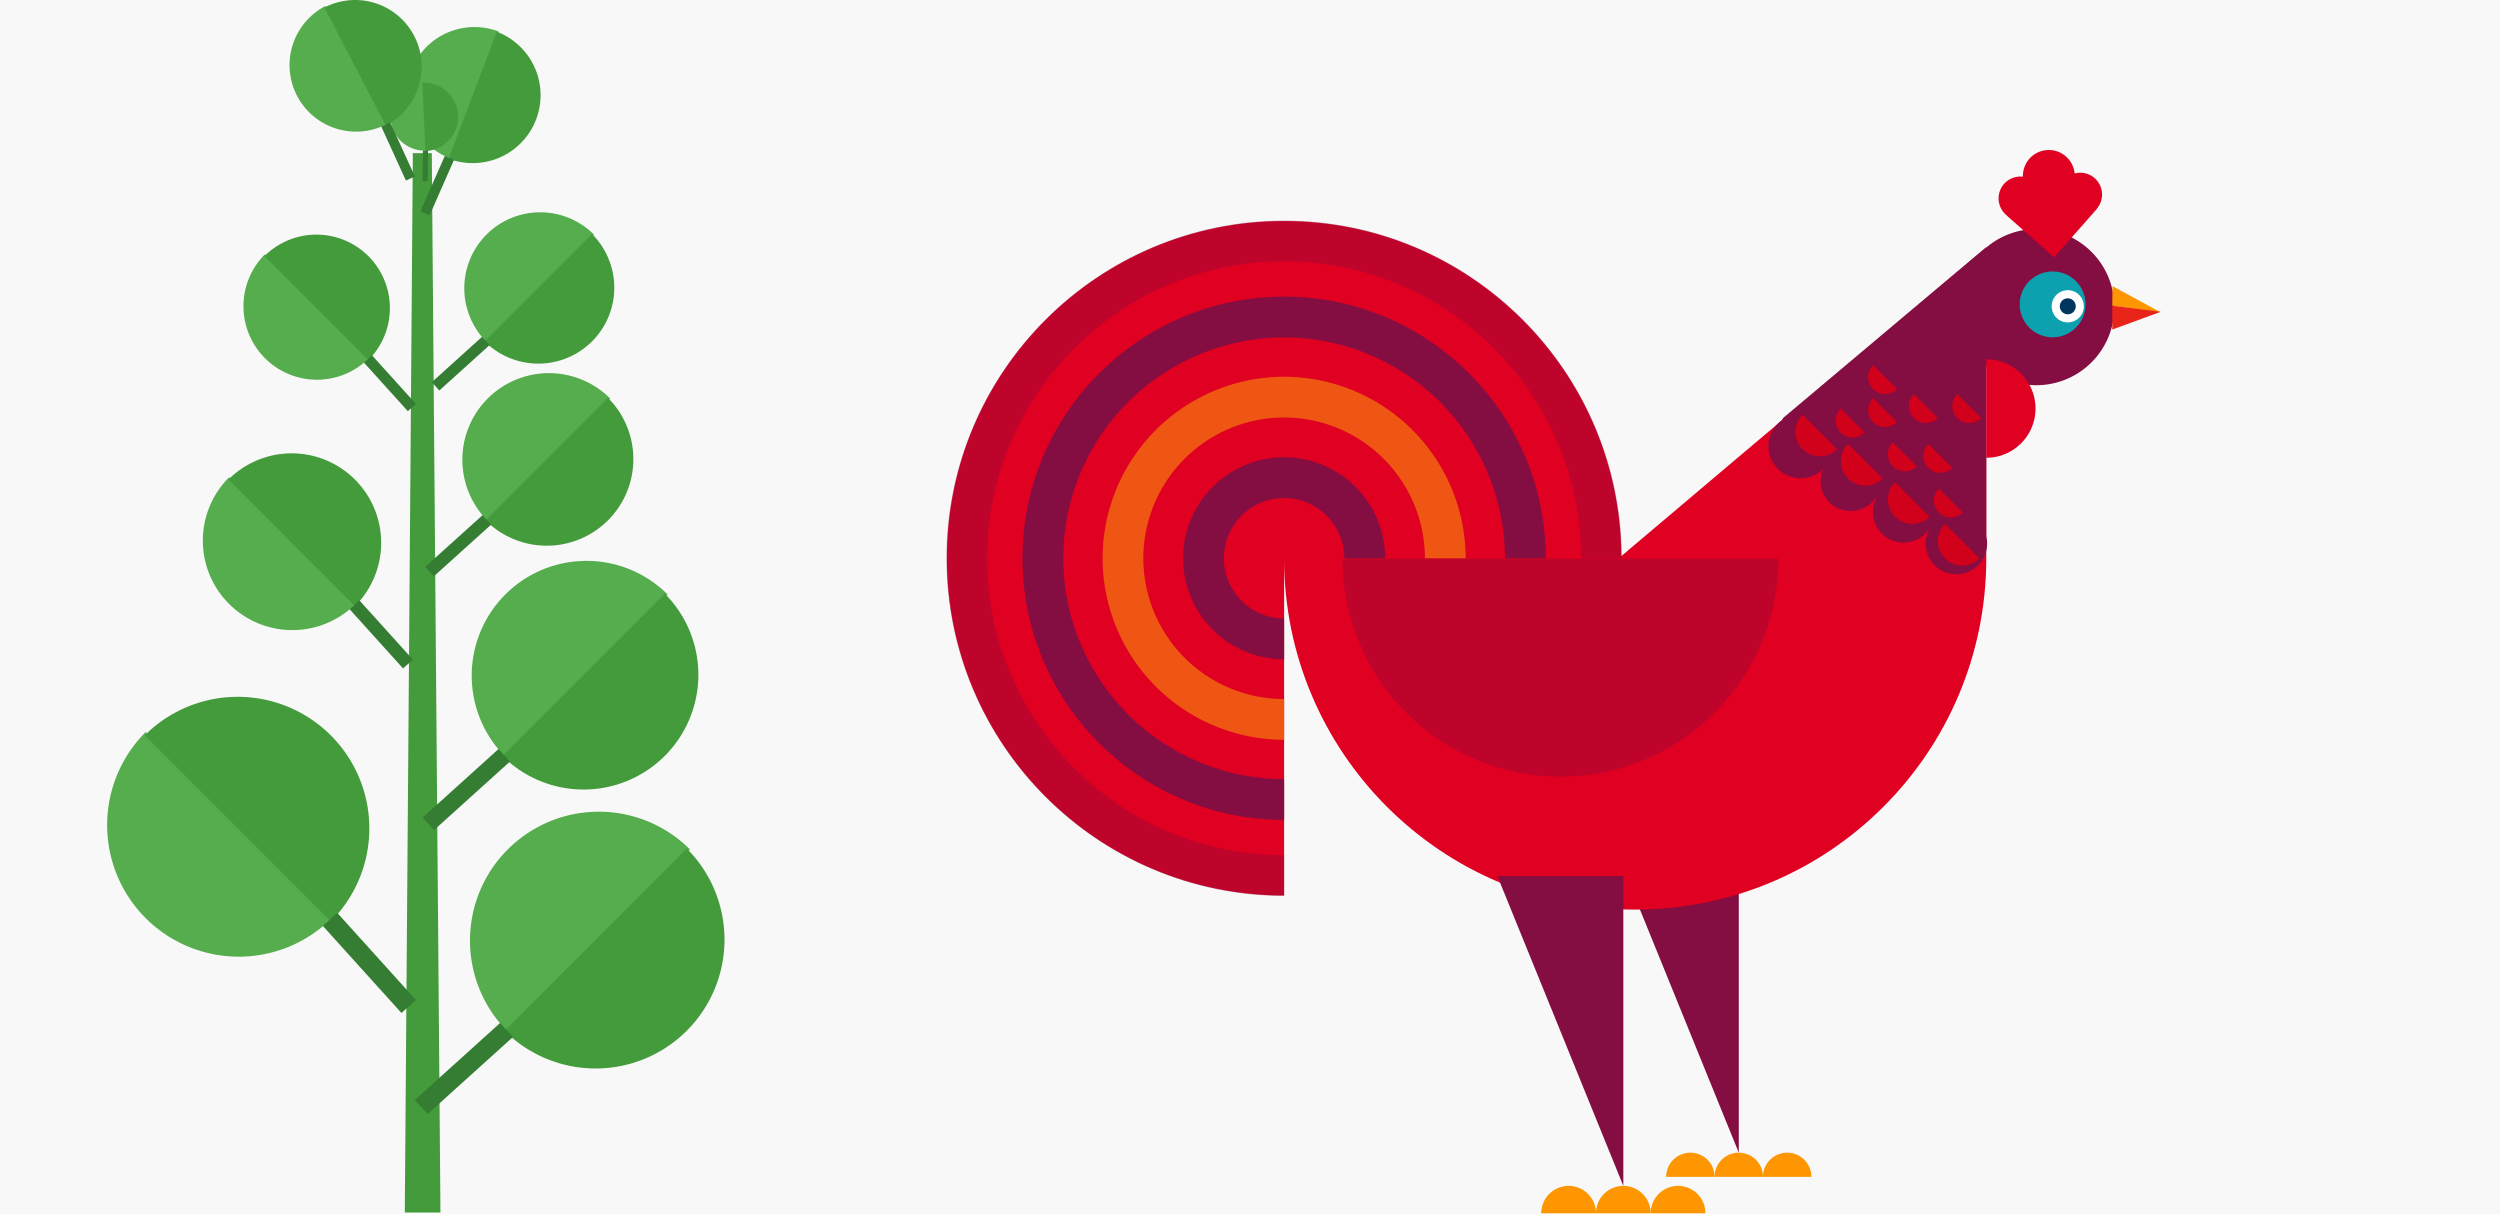 <svg xmlns="http://www.w3.org/2000/svg" width="1400" height="680" viewBox="0 0 1400 680">
    <defs>
        <clipPath id="prefix__clip-path">
            <path id="prefix__Rectangle_5630" d="M0 0H1400V680H0z" data-name="Rectangle 5630" transform="translate(260 440)" style="fill:#ffda00"/>
        </clipPath>
        <style>
            .prefix__cls-4{fill:#449b3c}.prefix__cls-5{fill:#55ad4d}.prefix__cls-6{fill:#347d32}.prefix__cls-7{fill:#840d42}.prefix__cls-8{fill:#df0022}.prefix__cls-9{fill:#d1001b}.prefix__cls-10{fill:#8e0c3e;opacity:.4}.prefix__cls-11{fill:#fd9600}
        </style>
    </defs>
    <g id="prefix__Group_18179" data-name="Group 18179" transform="translate(-260 -440)">
        <path id="prefix__Rectangle_6" d="M0 0H1400V680H0z" data-name="Rectangle 6" transform="translate(260 440)" style="fill:#f8f8f8"/>
        <g id="prefix__Group_18170" data-name="Group 18170" transform="translate(490.628 31.632)">
            <path id="prefix__Path_16111" d="M-104.26 1025.507h-19.968l4.5-593.268h10.622z" class="prefix__cls-4" data-name="Path 16111" transform="translate(120.284 61.881)"/>
            <g id="prefix__Group_18151" data-name="Group 18151" transform="translate(6.032 722.455)">
                <g id="prefix__Group_18150" data-name="Group 18150" transform="translate(27.5)">
                    <path id="prefix__Path_16112" d="M-94.977 514.621a64.283 64.283 0 0 0 0 90.892l90.893-90.892a64.283 64.283 0 0 0-90.893 0z" class="prefix__cls-5" data-name="Path 16112" transform="translate(113.796 -495.801)"/>
                    <path id="prefix__Path_16113" d="M-18.113 591.792a64.264 64.264 0 0 0 0-90.882l-90.893 90.882a64.29 64.29 0 0 0 90.893 0z" class="prefix__cls-4" data-name="Path 16113" transform="translate(126.212 -482.558)"/>
                </g>
                <path id="prefix__Rectangle_5688" d="M0 0H57.331V9.501H0z" class="prefix__cls-6" data-name="Rectangle 5688" transform="rotate(-42.082 186.841 71.875)"/>
            </g>
            <g id="prefix__Group_18153" data-name="Group 18153" transform="translate(1.681 862.918)">
                <g id="prefix__Group_18152" data-name="Group 18152" transform="translate(30.881)">
                    <path id="prefix__Path_16114" d="M-92.929 556.049a72.162 72.162 0 0 0 0 102.054L9.139 556.049a72.154 72.154 0 0 0-102.068 0z" class="prefix__cls-5" data-name="Path 16114" transform="translate(114.066 -534.902)"/>
                    <path id="prefix__Path_16115" d="M-6.625 642.694a72.163 72.163 0 0 0 0-102.054l-102.058 102.068a72.18 72.18 0 0 0 102.058-.014z" class="prefix__cls-4" data-name="Path 16115" transform="translate(128.02 -520.028)"/>
                </g>
                <path id="prefix__Rectangle_5689" d="M0 0H64.395V10.656H0z" class="prefix__cls-6" data-name="Rectangle 5689" transform="matrix(.742 -.67 .67 .742 0 161.434)"/>
            </g>
            <g id="prefix__Group_18155" data-name="Group 18155" transform="translate(11.181 527.256)">
                <g id="prefix__Group_18154" data-name="Group 18154" transform="translate(18.195)">
                    <path id="prefix__Path_16116" d="M-102.5 453.913a42.552 42.552 0 0 0 0 60.157l60.139-60.157a42.537 42.537 0 0 0-60.139 0z" class="prefix__cls-5" data-name="Path 16116" transform="translate(114.953 -441.463)"/>
                    <path id="prefix__Path_16117" d="M-51.642 505a42.526 42.526 0 0 0 0-60.157L-111.781 505a42.563 42.563 0 0 0 60.139 0z" class="prefix__cls-4" data-name="Path 16117" transform="translate(123.174 -432.699)"/>
                </g>
                <path id="prefix__Rectangle_5690" d="M0 0H37.948V6.278H0z" class="prefix__cls-6" data-name="Rectangle 5690" transform="rotate(-42.089 123.628 47.566)"/>
            </g>
            <g id="prefix__Group_18157" data-name="Group 18157" transform="translate(7.529 617.325)">
                <g id="prefix__Group_18156" data-name="Group 18156" transform="translate(20.764)">
                    <path id="prefix__Path_16118" d="M-101.05 480.74a48.48 48.48 0 0 0 0 68.57l68.574-68.57a48.484 48.484 0 0 0-68.574 0z" class="prefix__cls-5" data-name="Path 16118" transform="translate(115.254 -466.536)"/>
                    <path id="prefix__Path_16119" d="M-43.066 538.963a48.48 48.48 0 0 0 0-68.57l-68.574 68.57a48.478 48.478 0 0 0 68.574 0z" class="prefix__cls-4" data-name="Path 16119" transform="translate(124.623 -456.537)"/>
                </g>
                <path id="prefix__Rectangle_5691" d="M0 0H43.256V7.167H0z" class="prefix__cls-6" data-name="Rectangle 5691" transform="rotate(-42.056 141.067 54.23)"/>
            </g>
            <g id="prefix__Group_18159" data-name="Group 18159" transform="translate(-2.96 423.508)">
                <g id="prefix__Group_18158" data-name="Group 18158">
                    <path id="prefix__Path_16120" d="M-121.458 437.119a38 38 0 0 0 22.032 49.049l27.011-71.1a38.007 38.007 0 0 0-49.043 22.051z" class="prefix__cls-5" data-name="Path 16120" transform="translate(123.954 -412.583)"/>
                    <path id="prefix__Path_16121" d="M-68.359 462.366a38.029 38.029 0 0 0-22.031-49.053l-27.011 71.1a38 38 0 0 0 49.042-22.047z" class="prefix__cls-4" data-name="Path 16121" transform="translate(140.941 -410.689)"/>
                </g>
                <path id="prefix__Rectangle_5692" d="M0 0H33.931V5.618H0z" class="prefix__cls-6" data-name="Rectangle 5692" transform="rotate(-66.23 82.983 45.642)"/>
            </g>
            <g id="prefix__Group_18161" data-name="Group 18161" transform="translate(-12 454.385)">
                <g id="prefix__Group_18160" data-name="Group 18160">
                    <path id="prefix__Path_16122" d="M-126.454 441.133a19.162 19.162 0 0 0 19.937 18.375l-1.566-38.33a19.169 19.169 0 0 0-18.371 19.955z" class="prefix__cls-5" data-name="Path 16122" transform="translate(126.471 -421.178)"/>
                    <path id="prefix__Path_16123" d="M-101.528 439.648a19.166 19.166 0 0 0-19.941-18.385l1.552 38.326a19.173 19.173 0 0 0 18.389-19.941z" class="prefix__cls-4" data-name="Path 16123" transform="translate(139.436 -421.001)"/>
                </g>
                <path id="prefix__Path_16124" d="M-118.6 448.973l-2.845-.042.175-17.1 2.843.014z" class="prefix__cls-6" data-name="Path 16124" transform="translate(139.499 -393.549)"/>
            </g>
            <g id="prefix__Group_18163" data-name="Group 18163" transform="translate(-68.487 408.368)">
                <g id="prefix__Group_18162" data-name="Group 18162">
                    <path id="prefix__Path_16125" d="M-138 459.551a37.268 37.268 0 0 0 50.242 15.907l-34.339-66.149A37.266 37.266 0 0 0-138 459.551z" class="prefix__cls-5" data-name="Path 16125" transform="translate(142.195 -405.929)"/>
                    <path id="prefix__Path_16126" d="M-86.51 428.452a37.256 37.256 0 0 0-50.242-15.878l34.35 66.134a37.272 37.272 0 0 0 15.892-50.256z" class="prefix__cls-4" data-name="Path 16126" transform="translate(156.304 -408.368)"/>
                </g>
                <path id="prefix__Path_16127" d="M-109.088 457.7l-5.008 2.294-13.8-30.244 5.006-2.294z" class="prefix__cls-6" data-name="Path 16127" transform="translate(179.261 -358.896)"/>
            </g>
            <g id="prefix__Group_18165" data-name="Group 18165" transform="translate(-170.628 798.581)">
                <g id="prefix__Group_18164" data-name="Group 18164">
                    <path id="prefix__Path_16128" d="M-149.045 626.69a73.676 73.676 0 0 0 104.2 0l-104.2-104.2a73.676 73.676 0 0 0 0 104.2z" class="prefix__cls-5" data-name="Path 16128" transform="translate(170.628 -502.747)"/>
                    <path id="prefix__Path_16129" d="M-60.581 538.576a73.659 73.659 0 0 0-104.188 0l104.2 104.2a73.663 73.663 0 0 0-.012-104.2z" class="prefix__cls-4" data-name="Path 16129" transform="translate(185.817 -516.993)"/>
                </g>
                <path id="prefix__Rectangle_5693" d="M0 0H10.899V65.738H0z" class="prefix__cls-6" data-name="Rectangle 5693" transform="rotate(-42.083 227.09 -92.817)"/>
            </g>
            <g id="prefix__Group_18167" data-name="Group 18167" transform="translate(-94.291 539.756)">
                <g id="prefix__Group_18166" data-name="Group 18166">
                    <path id="prefix__Path_16130" d="M-137.329 506.2a41.156 41.156 0 0 0 58.213 0l-58.213-58.2a41.16 41.16 0 0 0 0 58.2z" class="prefix__cls-5" data-name="Path 16130" transform="translate(149.378 -436.998)"/>
                    <path id="prefix__Path_16131" d="M-87.9 456.981a41.2 41.2 0 0 0-58.21 0l58.21 58.213a41.182 41.182 0 0 0 0-58.213z" class="prefix__cls-4" data-name="Path 16131" transform="translate(157.855 -444.943)"/>
                </g>
                <path id="prefix__Rectangle_5694" d="M0 0H6.084V36.714H0z" class="prefix__cls-6" data-name="Rectangle 5694" transform="rotate(-42.111 126.761 -51.764)"/>
            </g>
            <g id="prefix__Group_18169" data-name="Group 18169" transform="translate(-117.039 662.242)">
                <g id="prefix__Group_18168" data-name="Group 18168">
                    <path id="prefix__Path_16132" d="M-141.027 553.648a50.117 50.117 0 0 0 70.88 0l-70.88-70.869a50.1 50.1 0 0 0 0 70.869z" class="prefix__cls-5" data-name="Path 16132" transform="translate(155.71 -469.346)"/>
                    <path id="prefix__Path_16133" d="M-80.858 493.723a50.093 50.093 0 0 0-70.866 0l70.866 70.862a50.089 50.089 0 0 0 0-70.862z" class="prefix__cls-4" data-name="Path 16133" transform="translate(166.045 -479.04)"/>
                </g>
                <path id="prefix__Rectangle_5695" d="M0 0H7.398V44.72H0z" class="prefix__cls-6" data-name="Rectangle 5695" transform="rotate(-42.08 154.499 -63.16)"/>
            </g>
        </g>
        <g id="prefix__Group_18178" data-name="Group 18178" transform="translate(2977.225 601.69)">
            <path id="prefix__Path_16176" d="M-1743.506 483.81V328.954h-62.949z" class="prefix__cls-7" data-name="Path 16176"/>
            <path id="prefix__Path_16177" d="M-1998.118 151.064c0 108.6 88.011 196.622 196.615 196.622 108.538 0 196.586-88.025 196.586-196.622V-23.044L-1809.3 149.733c-.655-103.739-84.925-187.642-188.819-187.642-104.3 0-188.848 84.551-188.848 188.846s84.55 188.851 188.848 188.851V150.937m187.243.127v-.127h.149z" class="prefix__cls-8" data-name="Path 16177"/>
            <path id="prefix__Path_16178" d="M-1576.91-33.436a43.349 43.349 0 0 0-28.007 10.392v-.275l-113.559 95.531.037.015a4.467 4.467 0 0 0-.884 1.373 17.833 17.833 0 0 0-7.607 14.376 18.129 18.129 0 0 0 18.13 18.124 18 18 0 0 0 12.428-5.053 16.915 16.915 0 0 0 6.761 21.01 17.112 17.112 0 0 0 22.9-5.14l.357.221a17.11 17.11 0 0 0 6.285 22.607 17.2 17.2 0 0 0 23.393-5.667l.135.042a17.224 17.224 0 0 0 6.039 23.315 17.248 17.248 0 0 0 23.646-5.945 17.224 17.224 0 0 0 1.932-12.874V43.631a43.352 43.352 0 0 0 28.007 10.4 43.732 43.732 0 0 0 43.742-43.731 43.732 43.732 0 0 0-43.735-43.736z" class="prefix__cls-7" data-name="Path 16178"/>
            <path id="prefix__Path_16179" d="M-1707.809 89.863a13.691 13.691 0 0 0 19.354-.015l-19.354-19.348a13.723 13.723 0 0 0 0 19.363z" class="prefix__cls-9" data-name="Path 16179"/>
            <path id="prefix__Path_16180" d="M-1686.479 80.518a9.5 9.5 0 0 0 13.43-.015l-13.43-13.419a9.528 9.528 0 0 0 0 13.434z" class="prefix__cls-9" data-name="Path 16180"/>
            <path id="prefix__Path_16181" d="M-1668.278 74.677a9.5 9.5 0 0 0 13.431-.015l-13.431-13.416a9.511 9.511 0 0 0 0 13.431z" class="prefix__cls-9" data-name="Path 16181"/>
            <path id="prefix__Path_16182" d="M-1637.366 100.307a9.5 9.5 0 0 0 13.431-.007l-13.431-13.423a9.51 9.51 0 0 0 0 13.43z" class="prefix__cls-9" data-name="Path 16182"/>
            <path id="prefix__Path_16183" d="M-1645.478 72.4a9.5 9.5 0 0 0 13.431 0l-13.431-13.431a9.512 9.512 0 0 0 0 13.431z" class="prefix__cls-9" data-name="Path 16183"/>
            <path id="prefix__Path_16184" d="M-1668.278 56.195a9.5 9.5 0 0 0 13.431-.015l-13.431-13.418a9.514 9.514 0 0 0 0 13.433z" class="prefix__cls-9" data-name="Path 16184"/>
            <path id="prefix__Path_16185" d="M-1621.163 72.4a9.5 9.5 0 0 0 13.431 0l-13.431-13.431a9.511 9.511 0 0 0 0 13.431z" class="prefix__cls-9" data-name="Path 16185"/>
            <path id="prefix__Path_16186" d="M-1657.26 99.439a9.514 9.514 0 0 0 13.445-.008l-13.445-13.423a9.539 9.539 0 0 0 0 13.431z" class="prefix__cls-9" data-name="Path 16186"/>
            <path id="prefix__Path_16187" d="M-1631.454 125.314a9.515 9.515 0 0 0 13.441-.014l-13.441-13.419a9.519 9.519 0 0 0 0 13.433z" class="prefix__cls-9" data-name="Path 16187"/>
            <path id="prefix__Path_16188" d="M-1682.312 106.245a13.683 13.683 0 0 0 19.353-.008l-19.353-19.36a13.707 13.707 0 0 0 0 19.368z" class="prefix__cls-9" data-name="Path 16188"/>
            <path id="prefix__Path_16189" d="M-1656.021 127.662a13.706 13.706 0 0 0 19.352 0l-19.352-19.367a13.705 13.705 0 0 0 0 19.367z" class="prefix__cls-9" data-name="Path 16189"/>
            <path id="prefix__Path_16190" d="M-1628.028 151.034a13.687 13.687 0 0 0 19.352 0l-19.352-19.36a13.7 13.7 0 0 0 0 19.36z" class="prefix__cls-9" data-name="Path 16190"/>
            <path id="prefix__Path_16191" d="M-1604.917 94.661a27.581 27.581 0 0 0 27.578-27.592 27.584 27.584 0 0 0-27.578-27.576z" class="prefix__cls-8" data-name="Path 16191"/>
            <path id="prefix__Path_16192" d="M-1965.5 151.148a122.071 122.071 0 0 0 122.116 122.063 122.089 122.089 0 0 0 122.056-122.063z" class="prefix__cls-10" data-name="Path 16192"/>
            <path id="prefix__Path_16193" d="M-1542.877-44.962a12.228 12.228 0 0 0-1.328-16.95 12.239 12.239 0 0 0-11.227-2.64 14.54 14.54 0 0 0-15.508-13.1 14.527 14.527 0 0 0-13.46 14.907 12.218 12.218 0 0 0-10.559 4.054 12.247 12.247 0 0 0 1.1 17.282c.149.13.332.189.494.313l-.1.119 26.584 23.407.663-.75 10.018-11.38 13.391-15.2z" class="prefix__cls-8" data-name="Path 16193"/>
            <path id="prefix__Path_16194" d="M-1507.224 13.225l-27-14.687-.134 10.956z" class="prefix__cls-11" data-name="Path 16194"/>
            <path id="prefix__Path_16195" d="M-1507.247 12.912l-27.109 9.941V9.495z" data-name="Path 16195" style="fill:#e82418"/>
            <path id="prefix__Path_16198" d="M-1998.118 340.042c-104.273 0-189.106-84.831-189.106-189.1s84.833-189.1 189.106-189.1 189.109 84.833 189.109 189.1h-22.823c0-91.681-74.594-166.276-166.286-166.276S-2164.4 59.256-2164.4 150.937s74.6 166.284 166.286 166.284z" class="prefix__cls-10" data-name="Path 16198"/>
            <path id="prefix__Path_16199" d="M-1998.118 297.444c-80.783 0-146.5-65.724-146.5-146.507s65.721-146.5 146.5-146.5 146.507 65.716 146.507 146.5h-22.823a123.819 123.819 0 0 0-123.684-123.678A123.82 123.82 0 0 0-2121.8 150.937a123.826 123.826 0 0 0 123.683 123.686z" class="prefix__cls-7" data-name="Path 16199"/>
            <path id="prefix__Path_16200" d="M-1998.118 252.6a101.779 101.779 0 0 1-101.662-101.663 101.777 101.777 0 0 1 101.662-101.659 101.779 101.779 0 0 1 101.662 101.659h-22.823a78.926 78.926 0 0 0-78.839-78.837 78.926 78.926 0 0 0-78.841 78.836 78.93 78.93 0 0 0 78.841 78.844z" data-name="Path 16200" style="fill:#ef5513"/>
            <path id="prefix__Path_16201" d="M-1998.118 207.5a56.634 56.634 0 0 1-56.567-56.565 56.626 56.626 0 0 1 56.567-56.557 56.622 56.622 0 0 1 56.562 56.557h-22.82a33.777 33.777 0 0 0-33.742-33.737 33.779 33.779 0 0 0-33.744 33.737 33.784 33.784 0 0 0 33.744 33.742z" class="prefix__cls-7" data-name="Path 16201"/>
            <g id="prefix__Group_18176" data-name="Group 18176">
                <path id="prefix__Path_16202" d="M-1770.613 483.81a13.554 13.554 0 0 0-13.554 13.552h27.107a13.553 13.553 0 0 0-13.553-13.552z" class="prefix__cls-11" data-name="Path 16202"/>
                <path id="prefix__Path_16203" d="M-1743.506 483.81a13.554 13.554 0 0 0-13.554 13.552h27.106a13.552 13.552 0 0 0-13.552-13.552z" class="prefix__cls-11" data-name="Path 16203"/>
                <path id="prefix__Path_16204" d="M-1716.4 483.81a13.555 13.555 0 0 0-13.555 13.552h27.107a13.552 13.552 0 0 0-13.552-13.552z" class="prefix__cls-11" data-name="Path 16204"/>
            </g>
            <path id="prefix__Path_16205" d="M-1808.16 502.408V328.954h-70.509z" class="prefix__cls-7" data-name="Path 16205"/>
            <path id="prefix__Path_16206" d="M-1549.338 8.762a18.428 18.428 0 0 1-18.427 18.427 18.428 18.428 0 0 1-18.428-18.427 18.428 18.428 0 0 1 18.428-18.427 18.428 18.428 0 0 1 18.427 18.427z" data-name="Path 16206" style="fill:#0da1af"/>
            <path id="prefix__Path_16207" d="M-1550.269 9.834a9.028 9.028 0 0 1-9.015 9.016 9 9 0 0 1-8.99-9.016 8.991 8.991 0 0 1 8.99-9 9.015 9.015 0 0 1 9.015 9z" data-name="Path 16207" style="fill:#fff"/>
            <path id="prefix__Path_16208" d="M-1554.8 9.837a4.479 4.479 0 0 1-4.473 4.473 4.467 4.467 0 0 1-4.462-4.473 4.461 4.461 0 0 1 4.462-4.465 4.473 4.473 0 0 1 4.473 4.465z" data-name="Path 16208" style="fill:#00365e"/>
            <g id="prefix__Group_18177" data-name="Group 18177">
                <path id="prefix__Path_16209" d="M-1838.8 502.408a15.324 15.324 0 0 0-15.325 15.323h30.644a15.321 15.321 0 0 0-15.319-15.323z" class="prefix__cls-11" data-name="Path 16209"/>
                <path id="prefix__Path_16210" d="M-1808.158 502.408a15.325 15.325 0 0 0-15.324 15.323h30.646a15.321 15.321 0 0 0-15.322-15.323z" class="prefix__cls-11" data-name="Path 16210"/>
                <path id="prefix__Path_16211" d="M-1777.511 502.408a15.324 15.324 0 0 0-15.325 15.323h30.647a15.322 15.322 0 0 0-15.322-15.323z" class="prefix__cls-11" data-name="Path 16211"/>
            </g>
        </g>
    </g>
</svg>
